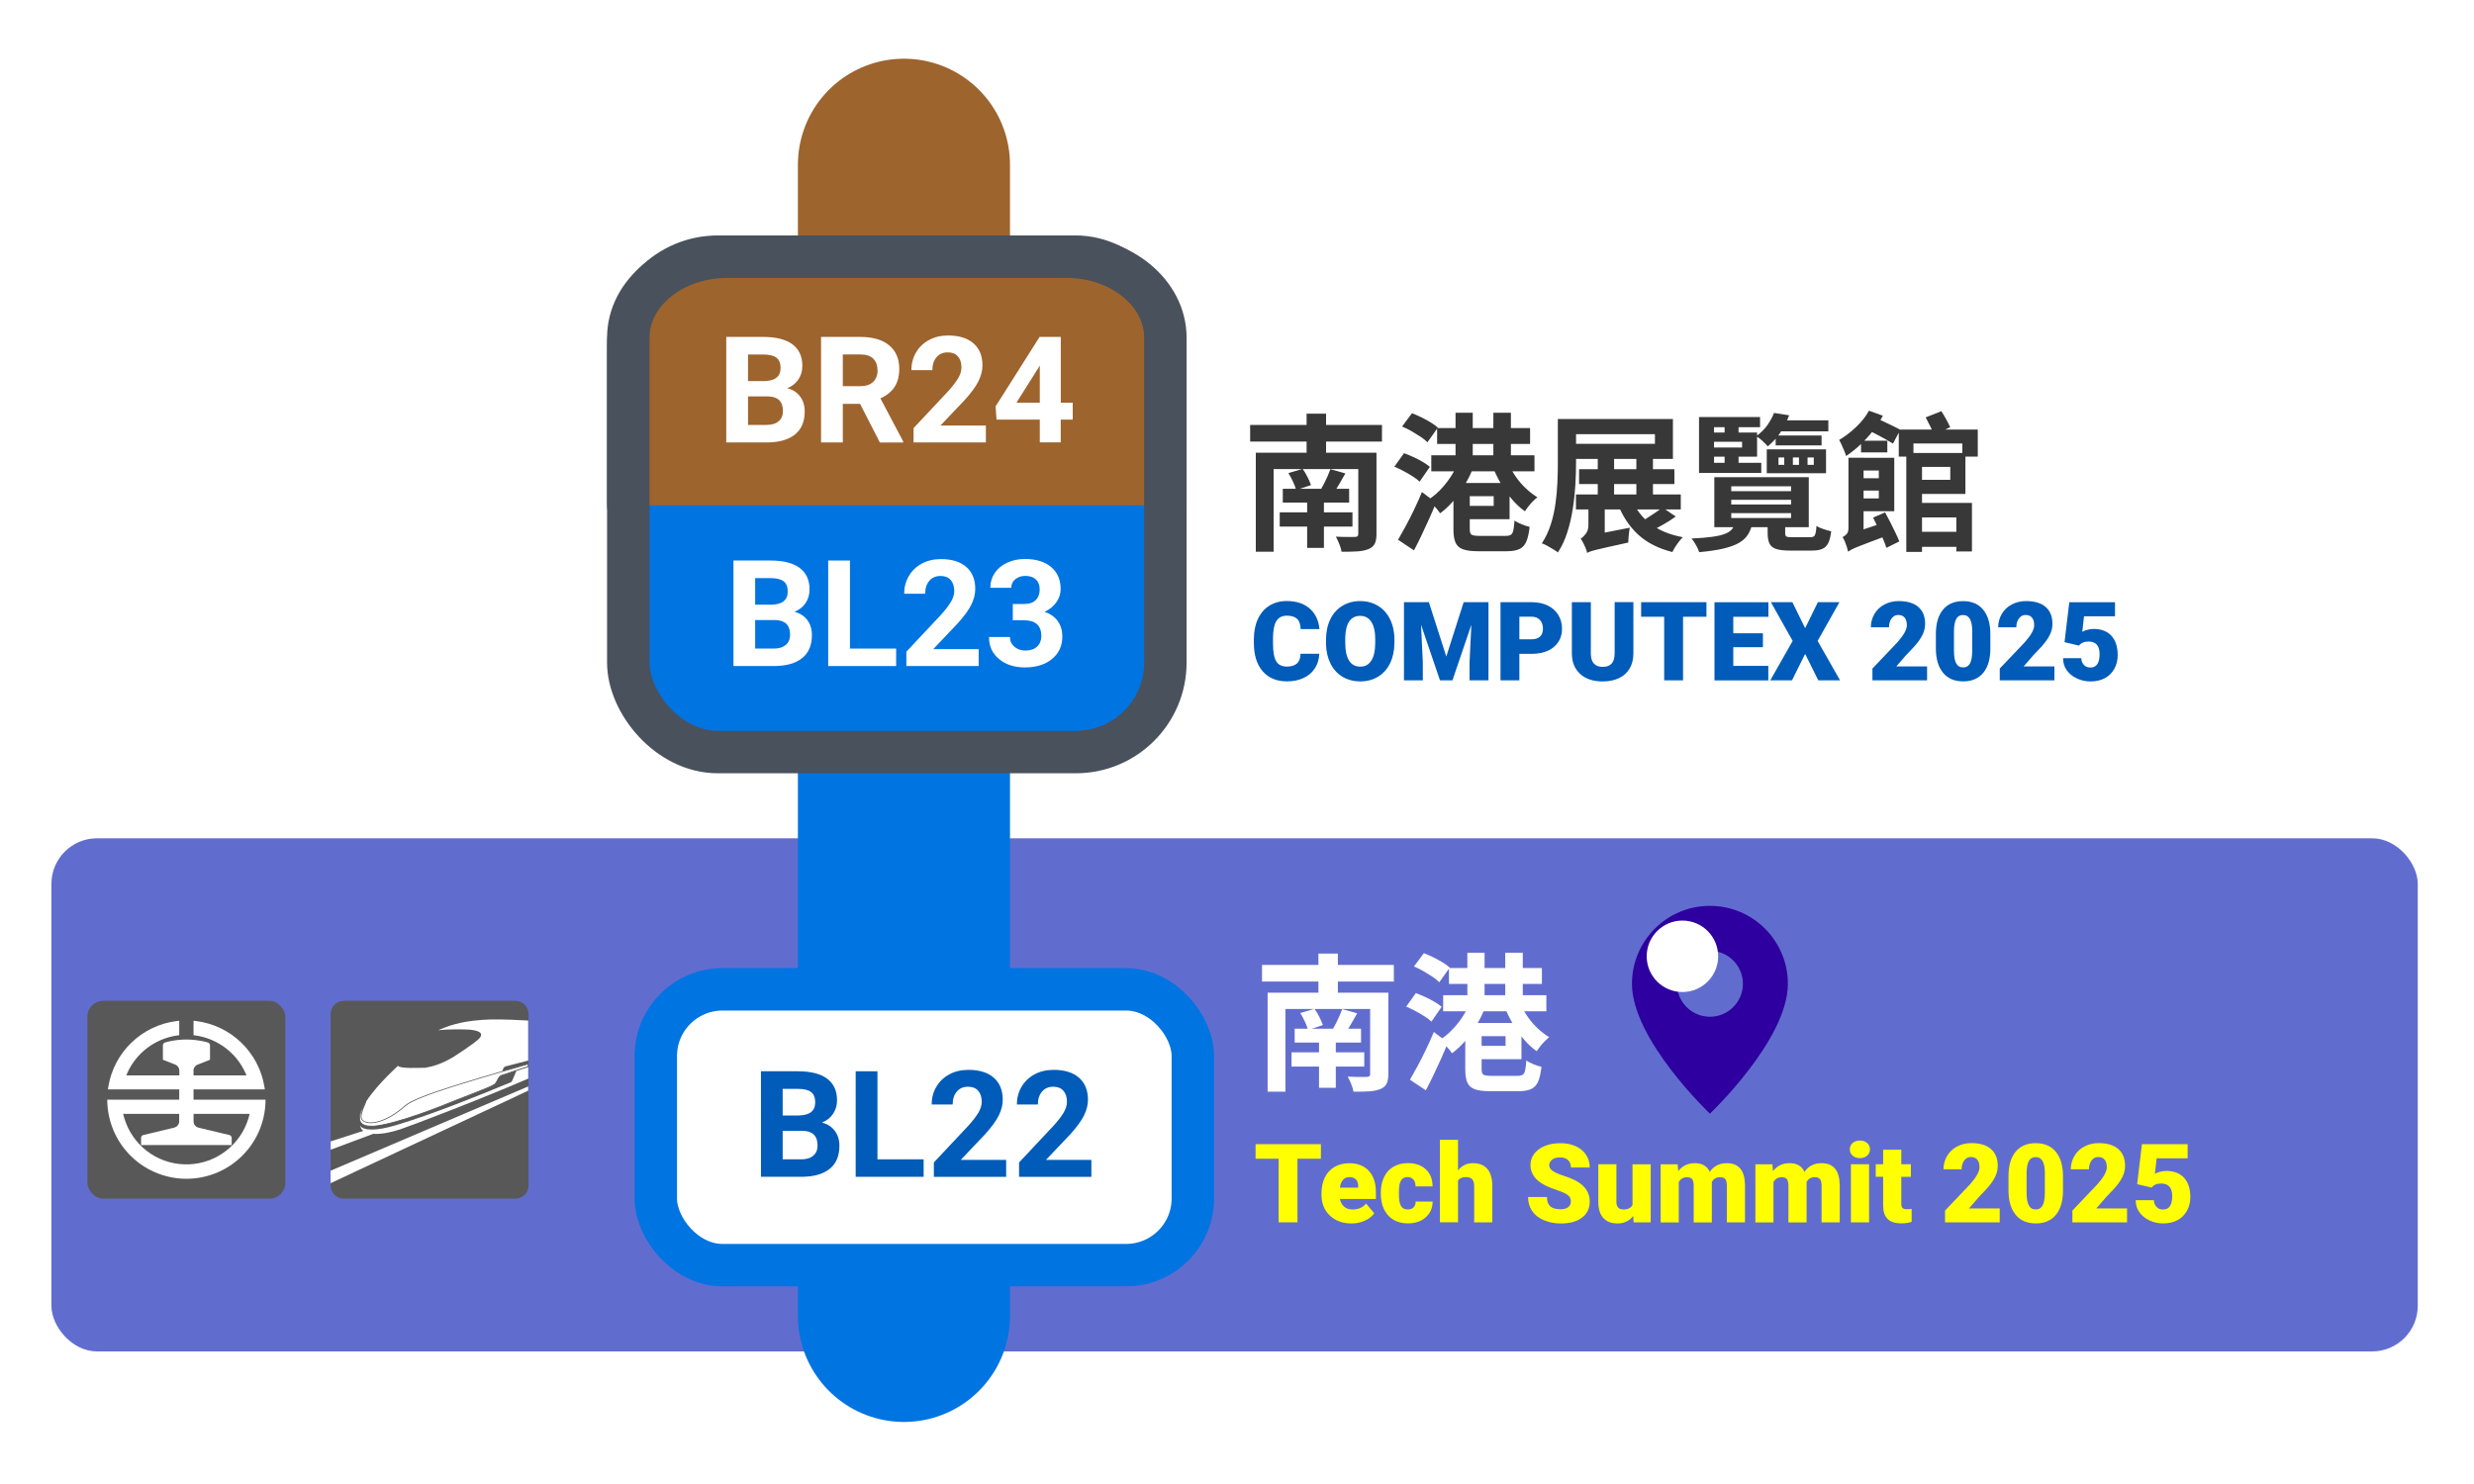 <?xml version="1.0" encoding="UTF-8"?>
<svg id="uuid-b25c241f-51dc-4c35-a9e6-c3e7880a0c5e" data-name="圖層 1" xmlns="http://www.w3.org/2000/svg" xmlns:xlink="http://www.w3.org/1999/xlink" viewBox="0 0 450 270">
  <defs>
    <filter id="uuid-d7dd0717-907e-46e6-88d2-3d8206a9c7f7" data-name="drop-shadow-1" x="91" y="152" width="154" height="107" filterUnits="userSpaceOnUse">
      <feOffset dx="5" dy="5"/>
      <feGaussianBlur result="uuid-3a7dd117-6fb1-4e47-bcf9-ed2741d3b7b4" stdDeviation="8"/>
      <feFlood flood-color="#0f1954" flood-opacity=".5"/>
      <feComposite in2="uuid-3a7dd117-6fb1-4e47-bcf9-ed2741d3b7b4" operator="in"/>
      <feComposite in="SourceGraphic"/>
    </filter>
    <filter id="uuid-7d199f28-2dab-42c6-87fa-7b289e868f2d" data-name="drop-shadow-3" x="272.85" y="140.44" width="77" height="87" filterUnits="userSpaceOnUse">
      <feOffset dx="5" dy="5"/>
      <feGaussianBlur result="uuid-64115ce2-2845-4a6a-8f2c-8d2156f04d92" stdDeviation="8"/>
      <feFlood flood-color="#0f1954" flood-opacity=".5"/>
      <feComposite in2="uuid-64115ce2-2845-4a6a-8f2c-8d2156f04d92" operator="in"/>
      <feComposite in="SourceGraphic"/>
    </filter>
  </defs>
  <rect x="9.35" y="152.52" width="430.42" height="93.36" rx="8.3" ry="8.3" style="fill: #616dce;"/>
  <g>
    <path d="M227.39,77.32h23.98v3.02h-23.98v-3.02ZM228.42,82.37h19.55v2.97h-16.31v15.04h-3.24v-18.01ZM232.77,93.22h13.23v2.59h-13.23v-2.59ZM233.33,88.93h12.07v2.51h-12.07v-2.51ZM234.36,86.07l2.57-.76c.32.43.63.93.9,1.49s.49,1.04.63,1.46l-2.7.89c-.11-.43-.3-.94-.57-1.51-.27-.58-.55-1.1-.84-1.57ZM237.66,75.26h3.54v9.21h-3.54v-9.21ZM237.76,90.17h3.05v9.51h-3.05v-9.51ZM241.98,85.37l2.73.76c-.36.65-.72,1.27-1.07,1.88-.35.6-.69,1.13-1.01,1.58l-2.3-.7c.2-.32.4-.69.61-1.11.21-.41.4-.83.58-1.24.18-.41.33-.8.46-1.16ZM247.05,82.37h3.32v14.77c0,.77-.11,1.37-.32,1.8-.22.42-.59.74-1.13.96-.56.23-1.24.37-2.04.42s-1.75.07-2.85.07c-.07-.41-.21-.88-.42-1.4s-.42-.97-.63-1.35c.45.02.91.04,1.38.05.47.02.9.02,1.28.01.39,0,.64-.01.77-.01.25,0,.42-.04.51-.12.09-.08.14-.22.14-.42v-14.77Z" style="fill: #383838;"/>
    <path d="M253.62,84.91l1.76-2.46c.54.2,1.11.43,1.7.7.59.27,1.16.56,1.69.88.53.32.97.62,1.31.9l-1.86,2.7c-.32-.31-.74-.63-1.26-.96s-1.06-.65-1.65-.96c-.59-.31-1.15-.58-1.69-.81ZM254.29,98.22c.41-.7.87-1.53,1.38-2.47s1.02-1.95,1.54-3.03c.52-1.07,1-2.14,1.43-3.2l2.57,1.94c-.4.97-.82,1.96-1.27,2.96-.45,1-.9,1.98-1.36,2.94-.46.96-.92,1.89-1.39,2.77l-2.89-1.92ZM255.02,77.61l1.81-2.43c.52.2,1.08.45,1.69.74.6.3,1.17.61,1.7.93.53.32.97.64,1.31.95l-1.89,2.67c-.31-.32-.72-.66-1.24-1-.52-.34-1.08-.68-1.67-1.03-.59-.34-1.16-.62-1.7-.84ZM264.96,84.72l2.78.92c-.43,1.01-.95,2-1.55,2.97-.6.97-1.27,1.87-1.98,2.69-.72.82-1.48,1.52-2.27,2.09-.16-.25-.37-.53-.63-.84-.26-.31-.53-.6-.8-.89s-.53-.52-.78-.7c.72-.45,1.41-1.01,2.08-1.67.67-.67,1.27-1.4,1.82-2.19.55-.79.99-1.58,1.34-2.38ZM260.34,82.83h18.77v2.92h-18.77v-2.92ZM261.4,77.88h16.91v2.89h-16.91v-2.89ZM264.37,87.88h2.97v8.43c0,.5.11.83.32.97.22.14.71.22,1.49.22h4.7c.43,0,.75-.07.96-.2.21-.13.36-.4.45-.8.09-.4.16-.99.22-1.78.34.23.78.46,1.32.68.54.22,1.02.37,1.43.46-.13,1.15-.33,2.05-.61,2.69-.28.64-.7,1.09-1.26,1.35-.56.26-1.31.39-2.27.39h-5.24c-1.15,0-2.06-.11-2.71-.34-.66-.23-1.12-.63-1.38-1.2-.26-.58-.39-1.38-.39-2.4v-8.45ZM264.75,75.1h3.13v9.78h-3.13v-9.78ZM265.77,87.88h8.81v6.59h-8.81v-2.43h5.92v-1.76h-5.92v-2.4ZM271.63,75.1h3.19v9.8h-3.19v-9.8ZM274.5,84.64c.34.74.78,1.48,1.31,2.23s1.13,1.43,1.8,2.05c.67.62,1.34,1.14,2.03,1.55-.23.18-.5.42-.8.72-.3.3-.58.61-.84.95-.26.33-.47.63-.63.88-.77-.54-1.51-1.21-2.2-2-.69-.79-1.33-1.66-1.9-2.59-.58-.94-1.07-1.89-1.49-2.86l2.73-.92Z" style="fill: #383838;"/>
    <path d="M283.38,76.24h3.29v8.02c0,1.19-.04,2.49-.12,3.9-.08,1.41-.23,2.86-.46,4.33-.23,1.48-.55,2.91-.99,4.29-.43,1.39-1.01,2.63-1.73,3.73-.2-.16-.48-.35-.84-.57-.36-.22-.73-.43-1.09-.63-.37-.21-.7-.36-.99-.45.68-1.04,1.22-2.19,1.62-3.43s.68-2.52.86-3.82c.18-1.3.3-2.59.35-3.85.05-1.26.08-2.43.08-3.51v-8.02ZM285.41,76.24h18.88v7.26h-18.88v-2.75h15.61v-1.75h-15.61v-2.75ZM286.65,89.96h19.07v2.73h-19.07v-2.73ZM287.22,85.37h17.34v2.7h-17.34v-2.7ZM288.7,100.62c-.05-.25-.15-.54-.28-.88-.14-.33-.28-.66-.45-.97-.16-.32-.32-.57-.46-.77.29-.16.59-.45.92-.86.32-.41.49-.96.49-1.65v-4.32l2.97.11v6.13c-.41.31-.78.58-1.11.81-.32.23-.65.5-.97.78-.32.29-.59.57-.8.85-.21.28-.31.54-.31.77ZM288.7,100.6l-.14-2.35,1.13-.92,6.75-1.32c-.07.41-.14.89-.19,1.42-.05.53-.08.96-.08,1.28-1.48.32-2.68.59-3.61.8-.93.21-1.64.37-2.15.5-.5.13-.88.23-1.13.32-.25.09-.45.18-.59.27ZM290.62,83.2h2.97v8.02h-2.97v-8.02ZM296.89,91.01c.72,1.75,1.85,3.2,3.38,4.35,1.53,1.15,3.47,1.94,5.81,2.38-.32.32-.67.75-1.04,1.27-.37.52-.65,1-.85,1.43-2.56-.65-4.64-1.71-6.24-3.19s-2.85-3.37-3.73-5.67l2.67-.57ZM297.64,83.2h3.02v8.02h-3.02v-8.02ZM302.37,92.31l2.43,1.67c-.72.52-1.5,1.02-2.35,1.5-.85.48-1.62.88-2.32,1.2l-2.05-1.54c.45-.23.94-.52,1.46-.85.52-.33,1.04-.67,1.54-1.01.5-.34.94-.67,1.3-.97Z" style="fill: #383838;"/>
    <path d="M315.58,95.17h3.19c-.18.77-.45,1.46-.81,2.05-.36.59-.9,1.1-1.62,1.53-.72.42-1.67.77-2.84,1.05-1.17.28-2.65.5-4.43.66-.11-.36-.3-.79-.58-1.28-.28-.5-.55-.9-.82-1.2,1.53-.07,2.78-.18,3.75-.31.97-.14,1.74-.31,2.31-.53.57-.22.99-.49,1.26-.81.27-.32.47-.71.59-1.16ZM320.14,75.88v1.84h-8.37v6.48h8.59v1.84h-11.32v-10.16h11.1ZM310.74,78.69h8.86v4.4h-8.86v-1.67h6.13v-1.05h-6.13v-1.67ZM311.82,86.82h17.18v9.1h-17.18v-9.1ZM313.69,76.7h2.54v2.54h-2.54v-2.54ZM313.69,82.1h2.54v2.57h-2.54v-2.57ZM314.9,88.47v.89h10.88v-.89h-10.88ZM314.9,90.93v.86h10.88v-.86h-10.88ZM314.9,93.36v.89h10.88v-.89h-10.88ZM322.68,75.13l2.75.43c-.4,1.04-.9,2.04-1.51,3-.61.96-1.4,1.84-2.38,2.65-.25-.31-.59-.65-1-1.03-.41-.38-.79-.65-1.13-.81.85-.59,1.53-1.27,2.07-2.03.53-.76.93-1.5,1.2-2.21ZM321.36,81.75h10.78v4.35h-10.78v-4.35ZM321.52,94.98h3.19v2.03c0,.32.08.53.23.61s.5.12,1.04.12h3.29c.29,0,.5-.05.65-.15.14-.1.25-.29.32-.58.07-.29.13-.73.16-1.32.31.2.72.39,1.26.57.53.18,1,.31,1.42.4-.11.92-.28,1.63-.53,2.13s-.6.86-1.08,1.07c-.48.21-1.1.31-1.88.31h-4.02c-1.06,0-1.89-.09-2.47-.28-.59-.19-1-.51-1.23-.97s-.35-1.09-.35-1.9v-2.03ZM322.92,76.48h9.64v2h-9.64v-2ZM322.98,79.23h8.35v1.81h-8.35v-1.81ZM323.49,83.23v1.35h1.05v-1.35h-1.05ZM326.11,83.23v1.35h1.11v-1.35h-1.11ZM328.78,83.23v1.35h1.13v-1.35h-1.13Z" style="fill: #383838;"/>
    <path d="M339.94,74.72l2.54.92c-.5.94-1.11,1.86-1.82,2.77-.71.91-1.49,1.75-2.32,2.53s-1.69,1.45-2.55,2.03c-.05-.22-.16-.51-.31-.88-.15-.37-.32-.75-.49-1.13-.17-.39-.33-.69-.47-.91,1.04-.61,2.07-1.39,3.07-2.34s1.79-1.94,2.36-2.98ZM336.16,100.38c-.05-.25-.13-.54-.24-.88-.11-.33-.23-.66-.35-.97-.13-.32-.27-.58-.43-.8.25-.13.5-.31.73-.54.23-.23.35-.6.35-1.11v-12.8h2.75v15.04c-.56.25-1.03.48-1.4.69-.38.21-.71.43-.99.68s-.42.47-.42.69ZM336.16,100.38l-.32-2.46,1.08-.92,6.13-2.05c.04.38.1.8.2,1.27.1.47.18.85.26,1.13-1.44.54-2.61.98-3.51,1.32-.9.34-1.61.62-2.12.82s-.89.38-1.13.51c-.24.13-.44.26-.58.36ZM337.97,87.01h5.24v2.24h-5.24v-2.24ZM338.26,83.29h6.29v9.72h-6.35v-2.32h3.54v-5.08h-3.48v-2.32ZM338.51,80.18h4.78v2.13h-4.78v-2.13ZM339.75,78.23l1.27-2.27c.49.22,1.02.46,1.59.73.58.27,1.14.54,1.69.81.55.27,1,.5,1.34.7l-1.32,2.51c-.34-.22-.78-.47-1.31-.77-.53-.3-1.08-.6-1.66-.9-.58-.31-1.11-.58-1.59-.81ZM340.69,94.17l2.19-.95c.31.56.63,1.17.96,1.82.33.66.64,1.29.93,1.89s.52,1.13.7,1.58l-2.35,1.16c-.14-.47-.36-1.02-.63-1.66s-.58-1.3-.89-1.97c-.32-.67-.62-1.3-.9-1.88ZM345.37,78.15h14.37v4.92h-2.81v-2.38h-8.89v2.38h-2.67v-4.92ZM346.74,82.42h2.86v17.99h-2.86v-17.99ZM348.34,91.5h10.34v8.83h-2.84v-6.19h-7.51v-2.65ZM348.55,82.42h8.94v7.45h-8.94v-2.57h6.19v-2.35h-6.19v-2.54ZM348.58,96.76h7.99v2.73h-7.99v-2.73ZM350.26,75.94l2.86-1.13c.29.45.58.95.88,1.49.3.54.54,1.02.72,1.43l-2.94,1.38c-.14-.4-.36-.9-.66-1.5-.3-.6-.58-1.16-.85-1.66Z" style="fill: #383838;"/>
  </g>
  <line x1="164.42" y1="112.16" x2="164.42" y2="239.42" style="fill: none; stroke: #0074e1; stroke-linecap: round; stroke-linejoin: round; stroke-width: 38.58px;"/>
  <line x1="164.42" y1="29.97" x2="164.42" y2="85.92" style="fill: none; stroke: #9d642e; stroke-linecap: round; stroke-linejoin: round; stroke-width: 38.58px;"/>
  <rect x="114.28" y="46.7" width="97.69" height="90.13" rx="16.28" ry="16.28" style="fill: #0074e1; stroke: #49515c; stroke-linecap: round; stroke-linejoin: round; stroke-width: 7.72px;"/>
  <g>
    <path d="M239.97,118.97c-.05.99-.31,1.86-.8,2.62s-1.17,1.35-2.06,1.76-1.89.62-3.02.62c-1.87,0-3.34-.61-4.41-1.83s-1.61-2.94-1.61-5.16v-.7c0-1.39.24-2.61.73-3.66s1.18-1.85,2.09-2.42,1.97-.85,3.16-.85c1.73,0,3.11.45,4.16,1.36s1.64,2.16,1.79,3.75h-3.42c-.03-.87-.24-1.49-.65-1.87s-1.04-.57-1.88-.57-1.48.32-1.88.96-.61,1.66-.62,3.06v1.01c0,1.52.19,2.6.57,3.25s1.04.98,1.97.98c.79,0,1.39-.19,1.81-.56s.64-.96.66-1.77h3.41Z" style="fill: #005bb9;"/>
    <path d="M253.63,116.96c0,1.39-.26,2.61-.77,3.68s-1.25,1.89-2.19,2.47-2.03.86-3.24.86-2.29-.28-3.22-.83-1.67-1.35-2.19-2.39-.8-2.22-.83-3.56v-.8c0-1.39.26-2.62.77-3.69s1.24-1.89,2.2-2.47,2.04-.87,3.26-.87,2.28.29,3.22.86,1.68,1.39,2.2,2.45.79,2.27.8,3.64v.65ZM250.15,116.37c0-1.41-.24-2.49-.71-3.22s-1.15-1.1-2.03-1.1c-1.72,0-2.63,1.29-2.72,3.87v1.04c0,1.39.22,2.46.68,3.21s1.15,1.12,2.06,1.12,1.53-.37,2-1.1.71-1.79.71-3.17v-.65Z" style="fill: #005bb9;"/>
    <path d="M259.9,109.56l3.17,9.89,3.16-9.89h4.51v14.22h-3.44v-3.32l.33-6.8-3.44,10.12h-2.27l-3.45-10.13.33,6.81v3.32h-3.43v-14.22h4.5Z" style="fill: #005bb9;"/>
    <path d="M276.36,118.96v4.82h-3.43v-14.22h5.67c1.09,0,2.05.2,2.89.6s1.48.97,1.94,1.71.69,1.58.69,2.51c0,1.39-.5,2.5-1.49,3.33s-2.35,1.25-4.09,1.25h-2.19ZM276.36,116.31h2.25c.66,0,1.17-.17,1.52-.5s.52-.8.52-1.41c0-.66-.18-1.19-.54-1.59s-.85-.6-1.46-.61h-2.29v4.1Z" style="fill: #005bb9;"/>
    <path d="M297.1,109.56v9.31c0,1.05-.22,1.97-.67,2.74s-1.09,1.36-1.93,1.76-1.83.61-2.98.61c-1.73,0-3.1-.45-4.09-1.35s-1.5-2.13-1.52-3.69v-9.38h3.45v9.44c.04,1.56.76,2.33,2.17,2.33.71,0,1.25-.2,1.61-.59s.55-1.03.55-1.9v-9.29h3.43Z" style="fill: #005bb9;"/>
    <path d="M310.4,112.21h-4.27v11.57h-3.43v-11.57h-4.19v-2.65h11.88v2.65Z" style="fill: #005bb9;"/>
    <path d="M320.66,117.75h-5.39v3.4h6.37v2.64h-9.79v-14.22h9.81v2.65h-6.39v3h5.39v2.54Z" style="fill: #005bb9;"/>
    <path d="M328.34,114.29l2.32-4.73h3.92l-3.97,7.05,4.08,7.17h-3.96l-2.39-4.81-2.39,4.81h-3.95l4.07-7.17-3.96-7.05h3.91l2.32,4.73Z" style="fill: #005bb9;"/>
    <path d="M350.5,123.78h-9.92v-2.15l4.57-4.8c1.13-1.28,1.69-2.3,1.69-3.06,0-.61-.13-1.08-.4-1.4s-.65-.48-1.16-.48-.91.21-1.22.64-.47.96-.47,1.6h-3.3c0-.87.22-1.68.65-2.42s1.04-1.32,1.82-1.73,1.64-.62,2.6-.62c1.54,0,2.72.35,3.55,1.06s1.25,1.73,1.25,3.06c0,.56-.1,1.11-.31,1.64s-.53,1.09-.97,1.67-1.15,1.36-2.12,2.34l-1.84,2.12h5.6v2.54Z" style="fill: #005bb9;"/>
    <path d="M362.03,117.97c0,1.92-.43,3.4-1.29,4.44s-2.08,1.56-3.65,1.56-2.81-.52-3.67-1.57-1.3-2.53-1.3-4.43v-2.6c0-1.92.43-3.4,1.29-4.44s2.08-1.56,3.66-1.56,2.8.52,3.66,1.57,1.3,2.53,1.3,4.44v2.59ZM358.74,114.95c0-1.02-.13-1.79-.4-2.29s-.69-.76-1.27-.76-.98.23-1.24.7-.4,1.18-.42,2.13v3.63c0,1.06.13,1.84.4,2.33s.69.74,1.27.74.97-.24,1.24-.72.4-1.23.41-2.25v-3.52Z" style="fill: #005bb9;"/>
    <path d="M373.66,123.78h-9.92v-2.15l4.57-4.8c1.13-1.28,1.69-2.3,1.69-3.06,0-.61-.13-1.08-.4-1.4s-.65-.48-1.16-.48-.91.21-1.22.64-.47.96-.47,1.6h-3.3c0-.87.22-1.68.65-2.42s1.04-1.32,1.82-1.73,1.64-.62,2.6-.62c1.54,0,2.72.35,3.55,1.06s1.25,1.73,1.25,3.06c0,.56-.1,1.11-.31,1.64s-.53,1.09-.97,1.67-1.15,1.36-2.12,2.34l-1.84,2.12h5.6v2.54Z" style="fill: #005bb9;"/>
    <path d="M375.52,116.84l.87-7.27h8.31v2.56h-5.63l-.32,2.82c.23-.14.54-.26.92-.36s.75-.16,1.12-.16c1.41,0,2.5.42,3.26,1.25s1.14,2.01,1.14,3.52c0,.91-.2,1.74-.61,2.48s-.98,1.31-1.71,1.7-1.6.6-2.61.6c-.89,0-1.73-.18-2.51-.55-.78-.37-1.39-.87-1.84-1.51s-.66-1.36-.65-2.17h3.3c.03.52.2.93.5,1.24s.69.46,1.18.46c1.11,0,1.66-.82,1.66-2.46,0-1.51-.68-2.27-2.03-2.27-.77,0-1.34.25-1.72.74l-2.62-.62Z" style="fill: #005bb9;"/>
  </g>
  <g>
    <path d="M133.41,121.18v-19.2h6.73c2.33,0,4.1.45,5.3,1.34s1.81,2.2,1.81,3.92c0,.94-.24,1.77-.73,2.49-.48.72-1.16,1.24-2.02,1.58.98.25,1.76.74,2.33,1.49s.85,1.66.85,2.74c0,1.85-.59,3.24-1.77,4.19-1.18.95-2.86,1.43-5.04,1.45h-7.46ZM137.36,110.02h2.93c2-.04,2.99-.83,2.99-2.39,0-.87-.25-1.5-.76-1.88-.51-.38-1.3-.57-2.39-.57h-2.77v4.84ZM137.36,112.82v5.18h3.39c.93,0,1.66-.22,2.18-.67.52-.44.78-1.06.78-1.84,0-1.76-.91-2.65-2.73-2.68h-3.63Z" style="fill: #fff;"/>
    <path d="M154.6,118h8.4v3.18h-12.36v-19.2h3.96v16.02Z" style="fill: #fff;"/>
    <path d="M178.02,121.18h-13.16v-2.61l6.21-6.62c.85-.93,1.48-1.75,1.89-2.44.41-.69.61-1.35.61-1.98,0-.85-.22-1.52-.65-2.01-.43-.49-1.05-.73-1.85-.73-.86,0-1.54.3-2.04.89-.5.59-.75,1.37-.75,2.34h-3.82c0-1.17.28-2.24.84-3.2.56-.97,1.35-1.73,2.37-2.28,1.02-.55,2.18-.82,3.47-.82,1.98,0,3.51.47,4.61,1.42,1.09.95,1.64,2.29,1.64,4.02,0,.95-.25,1.92-.74,2.9-.49.98-1.34,2.13-2.53,3.44l-4.37,4.6h8.26v3.07Z" style="fill: #fff;"/>
    <path d="M184.23,109.89h2.03c.97,0,1.68-.24,2.15-.73.47-.48.7-1.12.7-1.92s-.23-1.38-.69-1.81-1.1-.65-1.91-.65c-.73,0-1.34.2-1.83.6-.49.4-.74.92-.74,1.56h-3.81c0-1,.27-1.9.81-2.7.54-.8,1.3-1.42,2.27-1.87.97-.45,2.04-.67,3.21-.67,2.03,0,3.62.49,4.77,1.46,1.15.97,1.73,2.31,1.73,4.02,0,.88-.27,1.69-.8,2.43-.54.74-1.24,1.3-2.11,1.7,1.08.39,1.89.97,2.42,1.74.53.77.8,1.69.8,2.74,0,1.71-.62,3.07-1.87,4.1s-2.89,1.54-4.94,1.54c-1.92,0-3.48-.51-4.7-1.52s-1.83-2.35-1.83-4.01h3.81c0,.72.27,1.31.81,1.77.54.46,1.21.69,2,.69.91,0,1.62-.24,2.13-.72.51-.48.77-1.12.77-1.91,0-1.92-1.06-2.88-3.17-2.88h-2.02v-2.98Z" style="fill: #fff;"/>
  </g>
  <path d="M114.28,91.94v-30.5c0-8.14,8.05-14.73,17.98-14.73h61.73c9.93,0,17.98,6.6,17.98,14.73v30.5" style="fill: #9d642e; stroke: #49515c; stroke-linecap: round; stroke-linejoin: round; stroke-width: 7.72px;"/>
  <g>
    <path d="M132.1,80.5v-19.2h6.73c2.33,0,4.1.45,5.3,1.34s1.81,2.2,1.81,3.92c0,.94-.24,1.77-.73,2.49-.48.72-1.16,1.24-2.02,1.58.98.25,1.76.74,2.33,1.49s.85,1.66.85,2.74c0,1.85-.59,3.24-1.77,4.19-1.18.95-2.86,1.43-5.04,1.45h-7.46ZM136.06,69.34h2.93c2-.04,2.99-.83,2.99-2.39,0-.87-.25-1.5-.76-1.88-.51-.38-1.3-.57-2.39-.57h-2.77v4.84ZM136.06,72.13v5.18h3.39c.93,0,1.66-.22,2.18-.67.52-.44.78-1.06.78-1.84,0-1.76-.91-2.65-2.73-2.68h-3.63Z" style="fill: #fff;"/>
    <path d="M156.45,73.47h-3.15v7.03h-3.96v-19.2h7.13c2.27,0,4.02.51,5.25,1.52,1.23,1.01,1.85,2.44,1.85,4.29,0,1.31-.28,2.4-.85,3.28-.57.88-1.43,1.57-2.58,2.09l4.15,7.85v.18h-4.25l-3.6-7.03ZM153.3,70.26h3.19c.99,0,1.76-.25,2.31-.76.54-.51.82-1.2.82-2.09s-.26-1.62-.77-2.14c-.51-.52-1.3-.78-2.37-.78h-3.18v5.76Z" style="fill: #fff;"/>
    <path d="M179.33,80.5h-13.16v-2.61l6.21-6.62c.85-.93,1.48-1.75,1.89-2.44.41-.69.61-1.35.61-1.98,0-.85-.22-1.52-.65-2.01-.43-.49-1.05-.73-1.85-.73-.86,0-1.54.3-2.04.89-.5.59-.75,1.37-.75,2.34h-3.82c0-1.17.28-2.24.84-3.2.56-.97,1.35-1.73,2.37-2.28,1.02-.55,2.18-.82,3.47-.82,1.98,0,3.51.47,4.61,1.42,1.09.95,1.64,2.29,1.64,4.02,0,.95-.25,1.92-.74,2.9-.49.98-1.34,2.13-2.53,3.44l-4.37,4.6h8.26v3.07Z" style="fill: #fff;"/>
    <path d="M192.94,73.27h2.18v3.07h-2.18v4.15h-3.81v-4.15h-7.87l-.17-2.4,8.01-12.65h3.85v11.98ZM184.88,73.27h4.25v-6.78l-.25.44-4,6.34Z" style="fill: #fff;"/>
  </g>
  <g>
    <path d="M229.55,175.56h23.98v3.02h-23.98v-3.02ZM230.57,180.61h19.55v2.97h-16.31v15.04h-3.24v-18.01ZM234.92,191.46h13.23v2.59h-13.23v-2.59ZM235.49,187.17h12.07v2.51h-12.07v-2.51ZM236.52,184.31l2.57-.76c.32.43.63.93.9,1.49s.49,1.04.63,1.46l-2.7.89c-.11-.43-.3-.94-.57-1.51-.27-.58-.55-1.1-.84-1.57ZM239.81,173.5h3.54v9.21h-3.54v-9.21ZM239.92,188.41h3.05v9.51h-3.05v-9.51ZM244.13,183.6l2.73.76c-.36.65-.72,1.27-1.07,1.88-.35.6-.69,1.13-1.01,1.58l-2.3-.7c.2-.32.4-.69.61-1.11.21-.41.4-.83.58-1.24.18-.41.33-.8.46-1.16ZM249.21,180.61h3.32v14.77c0,.77-.11,1.37-.32,1.8-.22.42-.59.74-1.13.96-.56.23-1.24.37-2.04.42s-1.75.07-2.85.07c-.07-.41-.21-.88-.42-1.4s-.42-.97-.63-1.35c.45.02.91.04,1.38.05.47.02.9.02,1.28.01.39,0,.64-.01.77-.01.25,0,.42-.04.51-.12.09-.08.14-.22.14-.42v-14.77Z" style="fill: #fff;"/>
    <path d="M255.77,183.15l1.76-2.46c.54.2,1.11.43,1.7.7.59.27,1.16.56,1.69.88.53.32.97.62,1.31.9l-1.86,2.7c-.32-.31-.74-.63-1.26-.96s-1.06-.65-1.65-.96c-.59-.31-1.15-.58-1.69-.81ZM256.45,196.46c.41-.7.87-1.53,1.38-2.47s1.02-1.95,1.54-3.03c.52-1.07,1-2.14,1.43-3.2l2.57,1.94c-.4.97-.82,1.96-1.27,2.96-.45,1-.9,1.98-1.36,2.94-.46.96-.92,1.89-1.39,2.77l-2.89-1.92ZM257.18,175.85l1.81-2.43c.52.2,1.08.45,1.69.74.6.3,1.17.61,1.7.93.53.32.97.64,1.31.95l-1.89,2.67c-.31-.32-.72-.66-1.24-1-.52-.34-1.08-.68-1.67-1.03-.59-.34-1.16-.62-1.7-.84ZM267.12,182.96l2.78.92c-.43,1.01-.95,2-1.55,2.97-.6.97-1.27,1.87-1.98,2.69-.72.82-1.48,1.52-2.27,2.09-.16-.25-.37-.53-.63-.84-.26-.31-.53-.6-.8-.89s-.53-.52-.78-.7c.72-.45,1.41-1.01,2.08-1.67.67-.67,1.27-1.4,1.82-2.19.55-.79.99-1.58,1.34-2.38ZM262.5,181.07h18.77v2.92h-18.77v-2.92ZM263.55,176.12h16.91v2.89h-16.91v-2.89ZM266.52,186.12h2.97v8.43c0,.5.11.83.32.97.22.14.71.22,1.49.22h4.7c.43,0,.75-.07.96-.2.21-.13.36-.4.45-.8.09-.4.16-.99.22-1.78.34.23.78.46,1.32.68.54.22,1.02.37,1.43.46-.13,1.15-.33,2.05-.61,2.69-.28.64-.7,1.09-1.26,1.35-.56.26-1.31.39-2.27.39h-5.24c-1.15,0-2.06-.11-2.71-.34-.66-.23-1.12-.63-1.38-1.2-.26-.58-.39-1.38-.39-2.4v-8.45ZM266.9,173.34h3.13v9.78h-3.13v-9.78ZM267.93,186.12h8.81v6.59h-8.81v-2.43h5.92v-1.76h-5.92v-2.4ZM273.79,173.34h3.19v9.8h-3.19v-9.8ZM276.65,182.88c.34.74.78,1.48,1.31,2.23s1.13,1.43,1.8,2.05c.67.62,1.34,1.14,2.03,1.55-.23.18-.5.42-.8.72-.3.3-.58.61-.84.95-.26.33-.47.63-.63.88-.77-.54-1.51-1.21-2.2-2-.69-.79-1.33-1.66-1.9-2.59-.58-.94-1.07-1.89-1.49-2.86l2.73-.92Z" style="fill: #fff;"/>
  </g>
  <g>
    <path d="M240.27,210.82h-4.27v11.57h-3.43v-11.57h-4.19v-2.65h11.88v2.65Z" style="fill: #ff0;"/>
    <path d="M245.81,222.59c-1.62,0-2.93-.48-3.94-1.45s-1.5-2.22-1.5-3.77v-.27c0-1.08.2-2.03.6-2.86s.98-1.47,1.75-1.92,1.68-.68,2.73-.68c1.48,0,2.66.46,3.52,1.38s1.29,2.21,1.29,3.85v1.28h-6.54c.12.59.37,1.06.77,1.4s.91.51,1.54.51c1.04,0,1.86-.36,2.44-1.09l1.5,1.78c-.41.57-.99,1.02-1.74,1.35s-1.56.5-2.43.5ZM245.44,214.17c-.96,0-1.54.64-1.72,1.91h3.32v-.25c.01-.53-.12-.94-.4-1.23s-.68-.43-1.2-.43Z" style="fill: #ff0;"/>
    <path d="M256.05,220.05c.46,0,.82-.12,1.07-.38s.38-.6.37-1.05h3.09c0,1.16-.42,2.11-1.25,2.85s-1.9,1.11-3.21,1.11c-1.54,0-2.75-.48-3.63-1.45s-1.33-2.3-1.33-4v-.14c0-1.07.2-2.01.59-2.83s.96-1.45,1.7-1.88,1.62-.66,2.64-.66c1.37,0,2.46.38,3.27,1.14s1.21,1.79,1.21,3.1h-3.09c0-.55-.13-.97-.4-1.26s-.62-.44-1.07-.44c-.85,0-1.35.54-1.49,1.63-.05.34-.07.82-.07,1.43,0,1.06.13,1.8.38,2.21s.66.62,1.21.62Z" style="fill: #ff0;"/>
    <path d="M265.19,212.96c.7-.89,1.6-1.33,2.7-1.33,1.17,0,2.04.34,2.64,1.04s.9,1.71.91,3.06v6.67h-3.3v-6.59c0-.56-.11-.97-.34-1.24s-.62-.4-1.16-.4c-.68,0-1.16.21-1.44.64v7.58h-3.29v-15h3.29v5.57Z" style="fill: #ff0;"/>
    <path d="M285.73,218.62c0-.5-.18-.89-.53-1.17s-.98-.57-1.87-.87-1.62-.59-2.19-.87c-1.84-.91-2.76-2.15-2.76-3.73,0-.79.23-1.48.69-2.08s1.11-1.07,1.95-1.41,1.78-.5,2.83-.5,1.94.18,2.75.55,1.44.88,1.89,1.56.67,1.44.67,2.31h-3.42c0-.58-.18-1.03-.53-1.35s-.83-.48-1.44-.48-1.1.13-1.45.41-.53.61-.53,1.03c0,.36.2.7.59.99s1.08.6,2.06.92,1.79.66,2.42,1.02c1.54.89,2.3,2.11,2.3,3.66,0,1.24-.47,2.22-1.41,2.93s-2.22,1.06-3.86,1.06c-1.15,0-2.2-.21-3.13-.62s-1.64-.98-2.11-1.7-.71-1.55-.71-2.49h3.44c0,.76.2,1.32.59,1.68s1.03.54,1.92.54c.57,0,1.01-.12,1.34-.37s.49-.59.49-1.03Z" style="fill: #ff0;"/>
    <path d="M297.06,221.25c-.7.89-1.64,1.34-2.82,1.34s-2.04-.34-2.63-1.01-.89-1.64-.89-2.91v-6.85h3.29v6.87c0,.91.44,1.36,1.32,1.36.76,0,1.29-.27,1.61-.81v-7.41h3.31v10.57h-3.09l-.1-1.14Z" style="fill: #ff0;"/>
    <path d="M305.15,211.83l.11,1.24c.75-.96,1.75-1.44,3.02-1.44,1.33,0,2.24.53,2.71,1.59.72-1.06,1.75-1.59,3.11-1.59,2.14,0,3.24,1.3,3.3,3.89v6.88h-3.3v-6.67c0-.54-.09-.93-.27-1.18s-.51-.37-1-.37c-.65,0-1.14.29-1.46.87v.14s0,7.22,0,7.22h-3.3v-6.65c0-.55-.09-.95-.26-1.2s-.51-.37-1.01-.37c-.63,0-1.11.29-1.45.87v7.35h-3.29v-10.57h3.09Z" style="fill: #ff0;"/>
    <path d="M322.38,211.83l.11,1.24c.75-.96,1.75-1.44,3.02-1.44,1.33,0,2.24.53,2.71,1.59.72-1.06,1.75-1.59,3.11-1.59,2.14,0,3.24,1.3,3.3,3.89v6.88h-3.3v-6.67c0-.54-.09-.93-.27-1.18s-.51-.37-1-.37c-.65,0-1.14.29-1.46.87v.14s0,7.22,0,7.22h-3.3v-6.65c0-.55-.09-.95-.26-1.2s-.51-.37-1.01-.37c-.63,0-1.11.29-1.45.87v7.35h-3.29v-10.57h3.09Z" style="fill: #ff0;"/>
    <path d="M336.47,209.11c0-.47.17-.85.51-1.15s.78-.45,1.32-.45.98.15,1.32.45.51.68.51,1.15-.17.85-.51,1.15-.78.45-1.32.45-.98-.15-1.32-.45-.51-.68-.51-1.15ZM339.97,222.4h-3.3v-10.57h3.3v10.57Z" style="fill: #ff0;"/>
    <path d="M345.83,209.2v2.63h1.74v2.29h-1.74v4.83c0,.4.07.67.21.83s.43.23.85.23c.33,0,.6-.02.82-.06v2.35c-.59.19-1.21.28-1.86.28-1.13,0-1.97-.27-2.51-.8s-.81-1.34-.81-2.43v-5.24h-1.35v-2.29h1.35v-2.63h3.29Z" style="fill: #ff0;"/>
    <path d="M363.71,222.4h-9.92v-2.15l4.57-4.8c1.13-1.28,1.69-2.3,1.69-3.06,0-.61-.13-1.08-.4-1.4s-.65-.48-1.16-.48-.91.21-1.22.64-.47.96-.47,1.6h-3.3c0-.87.22-1.68.65-2.42s1.04-1.32,1.82-1.73,1.64-.62,2.6-.62c1.54,0,2.72.35,3.55,1.06s1.25,1.73,1.25,3.06c0,.56-.1,1.11-.31,1.64s-.53,1.09-.97,1.67-1.15,1.36-2.12,2.34l-1.84,2.12h5.6v2.54Z" style="fill: #ff0;"/>
    <path d="M375.24,216.59c0,1.92-.43,3.4-1.29,4.44s-2.08,1.56-3.65,1.56-2.81-.52-3.67-1.57-1.3-2.53-1.3-4.43v-2.6c0-1.92.43-3.4,1.29-4.44s2.08-1.56,3.66-1.56,2.8.52,3.66,1.57,1.3,2.53,1.3,4.44v2.59ZM371.95,213.57c0-1.02-.13-1.79-.4-2.29s-.69-.76-1.27-.76-.98.23-1.24.7-.4,1.18-.42,2.13v3.63c0,1.06.13,1.84.4,2.33s.69.74,1.27.74.97-.24,1.24-.72.4-1.23.41-2.25v-3.52Z" style="fill: #ff0;"/>
    <path d="M386.87,222.4h-9.92v-2.15l4.57-4.8c1.13-1.28,1.69-2.3,1.69-3.06,0-.61-.13-1.08-.4-1.4s-.65-.48-1.16-.48-.91.21-1.22.64-.47.96-.47,1.6h-3.3c0-.87.22-1.68.65-2.42s1.04-1.32,1.82-1.73,1.64-.62,2.6-.62c1.54,0,2.72.35,3.55,1.06s1.25,1.73,1.25,3.06c0,.56-.1,1.11-.31,1.64s-.53,1.09-.97,1.67-1.15,1.36-2.12,2.34l-1.84,2.12h5.6v2.54Z" style="fill: #ff0;"/>
    <path d="M388.73,215.45l.87-7.27h8.31v2.56h-5.63l-.32,2.82c.23-.14.54-.26.92-.36s.75-.16,1.12-.16c1.41,0,2.5.42,3.26,1.25s1.14,2.01,1.14,3.52c0,.91-.2,1.74-.61,2.48s-.98,1.31-1.71,1.7-1.6.6-2.61.6c-.89,0-1.73-.18-2.51-.55-.78-.37-1.39-.87-1.84-1.51s-.66-1.36-.65-2.17h3.3c.03.52.2.93.5,1.24s.69.46,1.18.46c1.11,0,1.66-.82,1.66-2.46,0-1.51-.68-2.27-2.03-2.27-.77,0-1.34.25-1.72.74l-2.62-.62Z" style="fill: #ff0;"/>
  </g>
  <g style="filter: url(#uuid-d7dd0717-907e-46e6-88d2-3d8206a9c7f7);">
    <rect x="114.28" y="175" width="97.69" height="50.18" rx="12.14" ry="12.14" style="fill: #fff; stroke: #0074e1; stroke-linecap: round; stroke-linejoin: round; stroke-width: 7.72px;"/>
    <g>
      <path d="M133.41,209.11v-19.2h6.73c2.33,0,4.1.45,5.3,1.34s1.81,2.2,1.81,3.92c0,.94-.24,1.77-.73,2.49-.48.72-1.16,1.24-2.02,1.58.98.25,1.76.74,2.33,1.49s.85,1.66.85,2.74c0,1.85-.59,3.24-1.77,4.19-1.18.95-2.86,1.43-5.04,1.45h-7.46ZM137.36,197.95h2.93c2-.04,2.99-.83,2.99-2.39,0-.87-.25-1.5-.76-1.88-.51-.38-1.3-.57-2.39-.57h-2.77v4.84ZM137.36,200.75v5.18h3.39c.93,0,1.66-.22,2.18-.67.52-.44.78-1.06.78-1.84,0-1.76-.91-2.65-2.73-2.68h-3.63Z" style="fill: #005bb9;"/>
      <path d="M154.6,205.93h8.4v3.18h-12.36v-19.2h3.96v16.02Z" style="fill: #005bb9;"/>
      <path d="M178.02,209.11h-13.16v-2.61l6.21-6.62c.85-.93,1.48-1.75,1.89-2.44.41-.69.61-1.35.61-1.98,0-.85-.22-1.52-.65-2.01-.43-.49-1.05-.73-1.85-.73-.86,0-1.54.3-2.04.89-.5.59-.75,1.37-.75,2.34h-3.82c0-1.17.28-2.24.84-3.2.56-.97,1.35-1.73,2.37-2.28,1.02-.55,2.18-.82,3.47-.82,1.98,0,3.51.47,4.61,1.42,1.09.95,1.64,2.29,1.64,4.02,0,.95-.25,1.92-.74,2.9-.49.98-1.34,2.13-2.53,3.44l-4.37,4.6h8.26v3.07Z" style="fill: #005bb9;"/>
      <path d="M193.52,209.11h-13.16v-2.61l6.21-6.62c.85-.93,1.48-1.75,1.89-2.44.41-.69.61-1.35.61-1.98,0-.85-.22-1.52-.65-2.01-.43-.49-1.05-.73-1.85-.73-.86,0-1.54.3-2.04.89-.5.59-.75,1.37-.75,2.34h-3.82c0-1.17.28-2.24.84-3.2.56-.97,1.35-1.73,2.37-2.28,1.02-.55,2.18-.82,3.47-.82,1.98,0,3.51.47,4.61,1.42,1.09.95,1.64,2.29,1.64,4.02,0,.95-.25,1.92-.74,2.9-.49.98-1.34,2.13-2.53,3.44l-4.37,4.6h8.26v3.07Z" style="fill: #005bb9;"/>
    </g>
  </g>
  <g>
    <path d="M96.14,215.69c0,1.33-1.07,2.4-2.4,2.4h-31.2c-1.33,0-2.4-1.07-2.4-2.4v-31.2c0-1.32,1.07-2.4,2.4-2.4h31.2c1.33,0,2.4,1.07,2.4,2.4v31.2h0Z" style="fill: #585858;"/>
    <path d="M96.07,185.68c-4.54-.25-6.51-.25-8.38-.12-4.34.31-6.34,1.2-8,1.87,2.03-.21,4.88-.16,5.74-.09,1.05.09,2.92.42,1.67,1.67-.98.97-4.63,3.29-4.63,3.29-2.07,1.23-3.57,1.7-5.09,1.97-1.09,0-4.68.2-4.99-.36-2.31,2.16-5.93,5.79-6.85,8.64h0s0,.05-.04.09c-.04.14-.05.27-.09.4-.04.26-.02.61.21.9.33.4,1.59,1.2,5.83-.02,7.01-2.08,16.92-5.96,19.78-8.77.15-.18.25-.66.38-.87.08-.12.18-.21.38-.27.04-.02,4.08-1.05,4.08-1.05v-7.27h0Z" style="fill: #fff;"/>
    <polygon points="60.13 213 96.07 197.67 96.07 198.44 60.13 215.27 60.13 214.54 60.13 213" style="fill: #fff;"/>
    <path d="M96.07,194.06l-2.12.69s-.7,1.73-.77,1.84c-.07.16-.14.26-.35.36,0,0-.82.33-.84.34-4.18,1.74-13.47,5.51-19.98,7.43-3.58,1.07-5.92,1.03-6.54.05.07.18.12.33.25.59.03.08.18.26.37.39l-5.94,1.91v1.52l7.74-2.89c1.12.08,2.74-.1,5.02-.86,1.78-.59,14.44-5.4,23.17-9.19v-2.16h0Z" style="fill: #fff;"/>
    <path d="M96.07,193.58s-7.38,2.09-13.62,4.04c-4.39,1.41-7.66,2.61-8.73,3.55-4.43,3.95-8.04,3.57-8.04,2,0-.92.89-2.67.83-2.6-.16.26-3.22,4.75,1.6,4.32,4.1-.38,12.36-3.66,14.47-4.55,1.26-.52,5.94-2.27,6.91-2.78.05-.04.37-.18.57-.36.3-.32.52-.99.81-1.29.09-.11.25-.22.42-.27.13-.05,4.77-1.57,4.77-1.57,0,0,0-.48,0-.48Z" style="fill: #fff;"/>
    <path d="M65.33,203.4c0-1.22,1.03-2.73,1.12-2.86,0,0,.01-.02.01-.02l.05-.02s.07.01.07.07c0,0,0,.02,0,.02h0s0,.02-.01.03c-.12.28-.82,1.74-.82,2.55,0,.61.59,1.05,1.66,1.05,1.45,0,3.71-.83,6.26-3.09,1.09-.97,4.35-2.16,8.75-3.56,6.24-1.97,13.62-4.05,13.62-4.05h0l.09-.03v.63l-.05.02s-4.64,1.53-4.77,1.56c-.15.05-.3.16-.39.25-.28.3-.49.97-.82,1.32-.21.19-.54.33-.57.35-.99.52-5.66,2.26-6.92,2.78-2.13.91-10.38,4.19-14.5,4.56-.23.03-.44.03-.63.03-1.62,0-2.16-.71-2.16-1.58M65.48,203.4c0,.79.43,1.42,2.01,1.42.19,0,.38,0,.61-.01,4.08-.39,12.34-3.66,14.46-4.56,1.26-.52,5.94-2.26,6.89-2.77.07-.05.37-.17.56-.34.29-.29.5-.96.81-1.3.11-.13.27-.23.45-.28.12-.05,4.21-1.39,4.72-1.56v-.33c-.88.25-7.7,2.19-13.52,4.02-4.39,1.39-7.66,2.62-8.7,3.54-2.57,2.28-4.86,3.12-6.35,3.12-1.1,0-1.81-.47-1.81-1.2,0-.42.18-1,.37-1.52-.26.53-.5,1.2-.5,1.76" style="fill: #585858;"/>
  </g>
  <g>
    <rect x="15.9" y="182.09" width="36" height="36" rx="2.88" ry="2.88" style="fill: #585858;"/>
    <path d="M35.2,198.2h12.97l-.07-.46c-1.03-6.31-6.1-11.19-12.44-11.97l-.46-.05v2.63l.42.05c3.99.59,7.41,3.18,9.05,6.87l.16.39h-9.63v-1.01c.04-.37.29-.72.62-.9l.12-.05,2.26-.89v-2.68c-.03-.19-.17-.36-.34-.44l-.09-.03-.44-.12c-2.25-.54-4.59-.55-6.84,0l-.44.12-.09.03c-.17.07-.31.25-.33.44v.09s0,2.59,0,2.59l2.26.89.11.05c.37.19.62.61.62,1.02v.89h-9.65l.16-.39c1.64-3.69,5.05-6.28,9.05-6.87l.42-.05v-2.63l-.46.05c-6.34.78-11.42,5.66-12.44,11.97l-.07.46h12.97v1.87h-13.09v.46s.03.46.03.46c.49,7.41,6.48,13.22,13.91,13.47h.46s.46,0,.46,0c7.42-.25,13.42-6.05,13.9-13.47l.02-.46v-.46s-13.09,0-13.09,0v-1.87ZM45.4,202.66l-.1.41-.11.4c-1.45,4.82-5.84,8.2-10.87,8.37h-.42s-.42,0-.42,0c-5.04-.17-9.41-3.54-10.86-8.37l-.12-.4-.1-.41h10.19v1.5c-.07.49-.41.87-.89,1l-5.6,1.34-.08.02c-.19.07-.33.25-.36.46v.09s0,1.26,0,1.26h16.48v-1.35c-.03-.2-.17-.39-.37-.46l-.08-.02-5.6-1.34-.12-.04c-.41-.14-.71-.52-.76-.96v-.12s0-1.38,0-1.38h10.21Z" style="fill: #fff;"/>
  </g>
  <g>
    <g style="filter: url(#uuid-7d199f28-2dab-42c6-87fa-7b289e868f2d);">
      <path d="M306.02,197.62s14.18-13.43,14.18-23.63c0-7.83-6.35-14.18-14.18-14.18s-14.18,6.35-14.18,14.18c0,10.19,14.18,23.63,14.18,23.63M306.02,179.99c-3.31,0-6-2.69-6-6s2.69-6,6-6,6,2.69,6,6-2.69,6-6,6" style="fill: #2e00a0;"/>
    </g>
    <circle cx="306.02" cy="173.99" r="6.5" style="fill: #fff;"/>
  </g>
</svg>